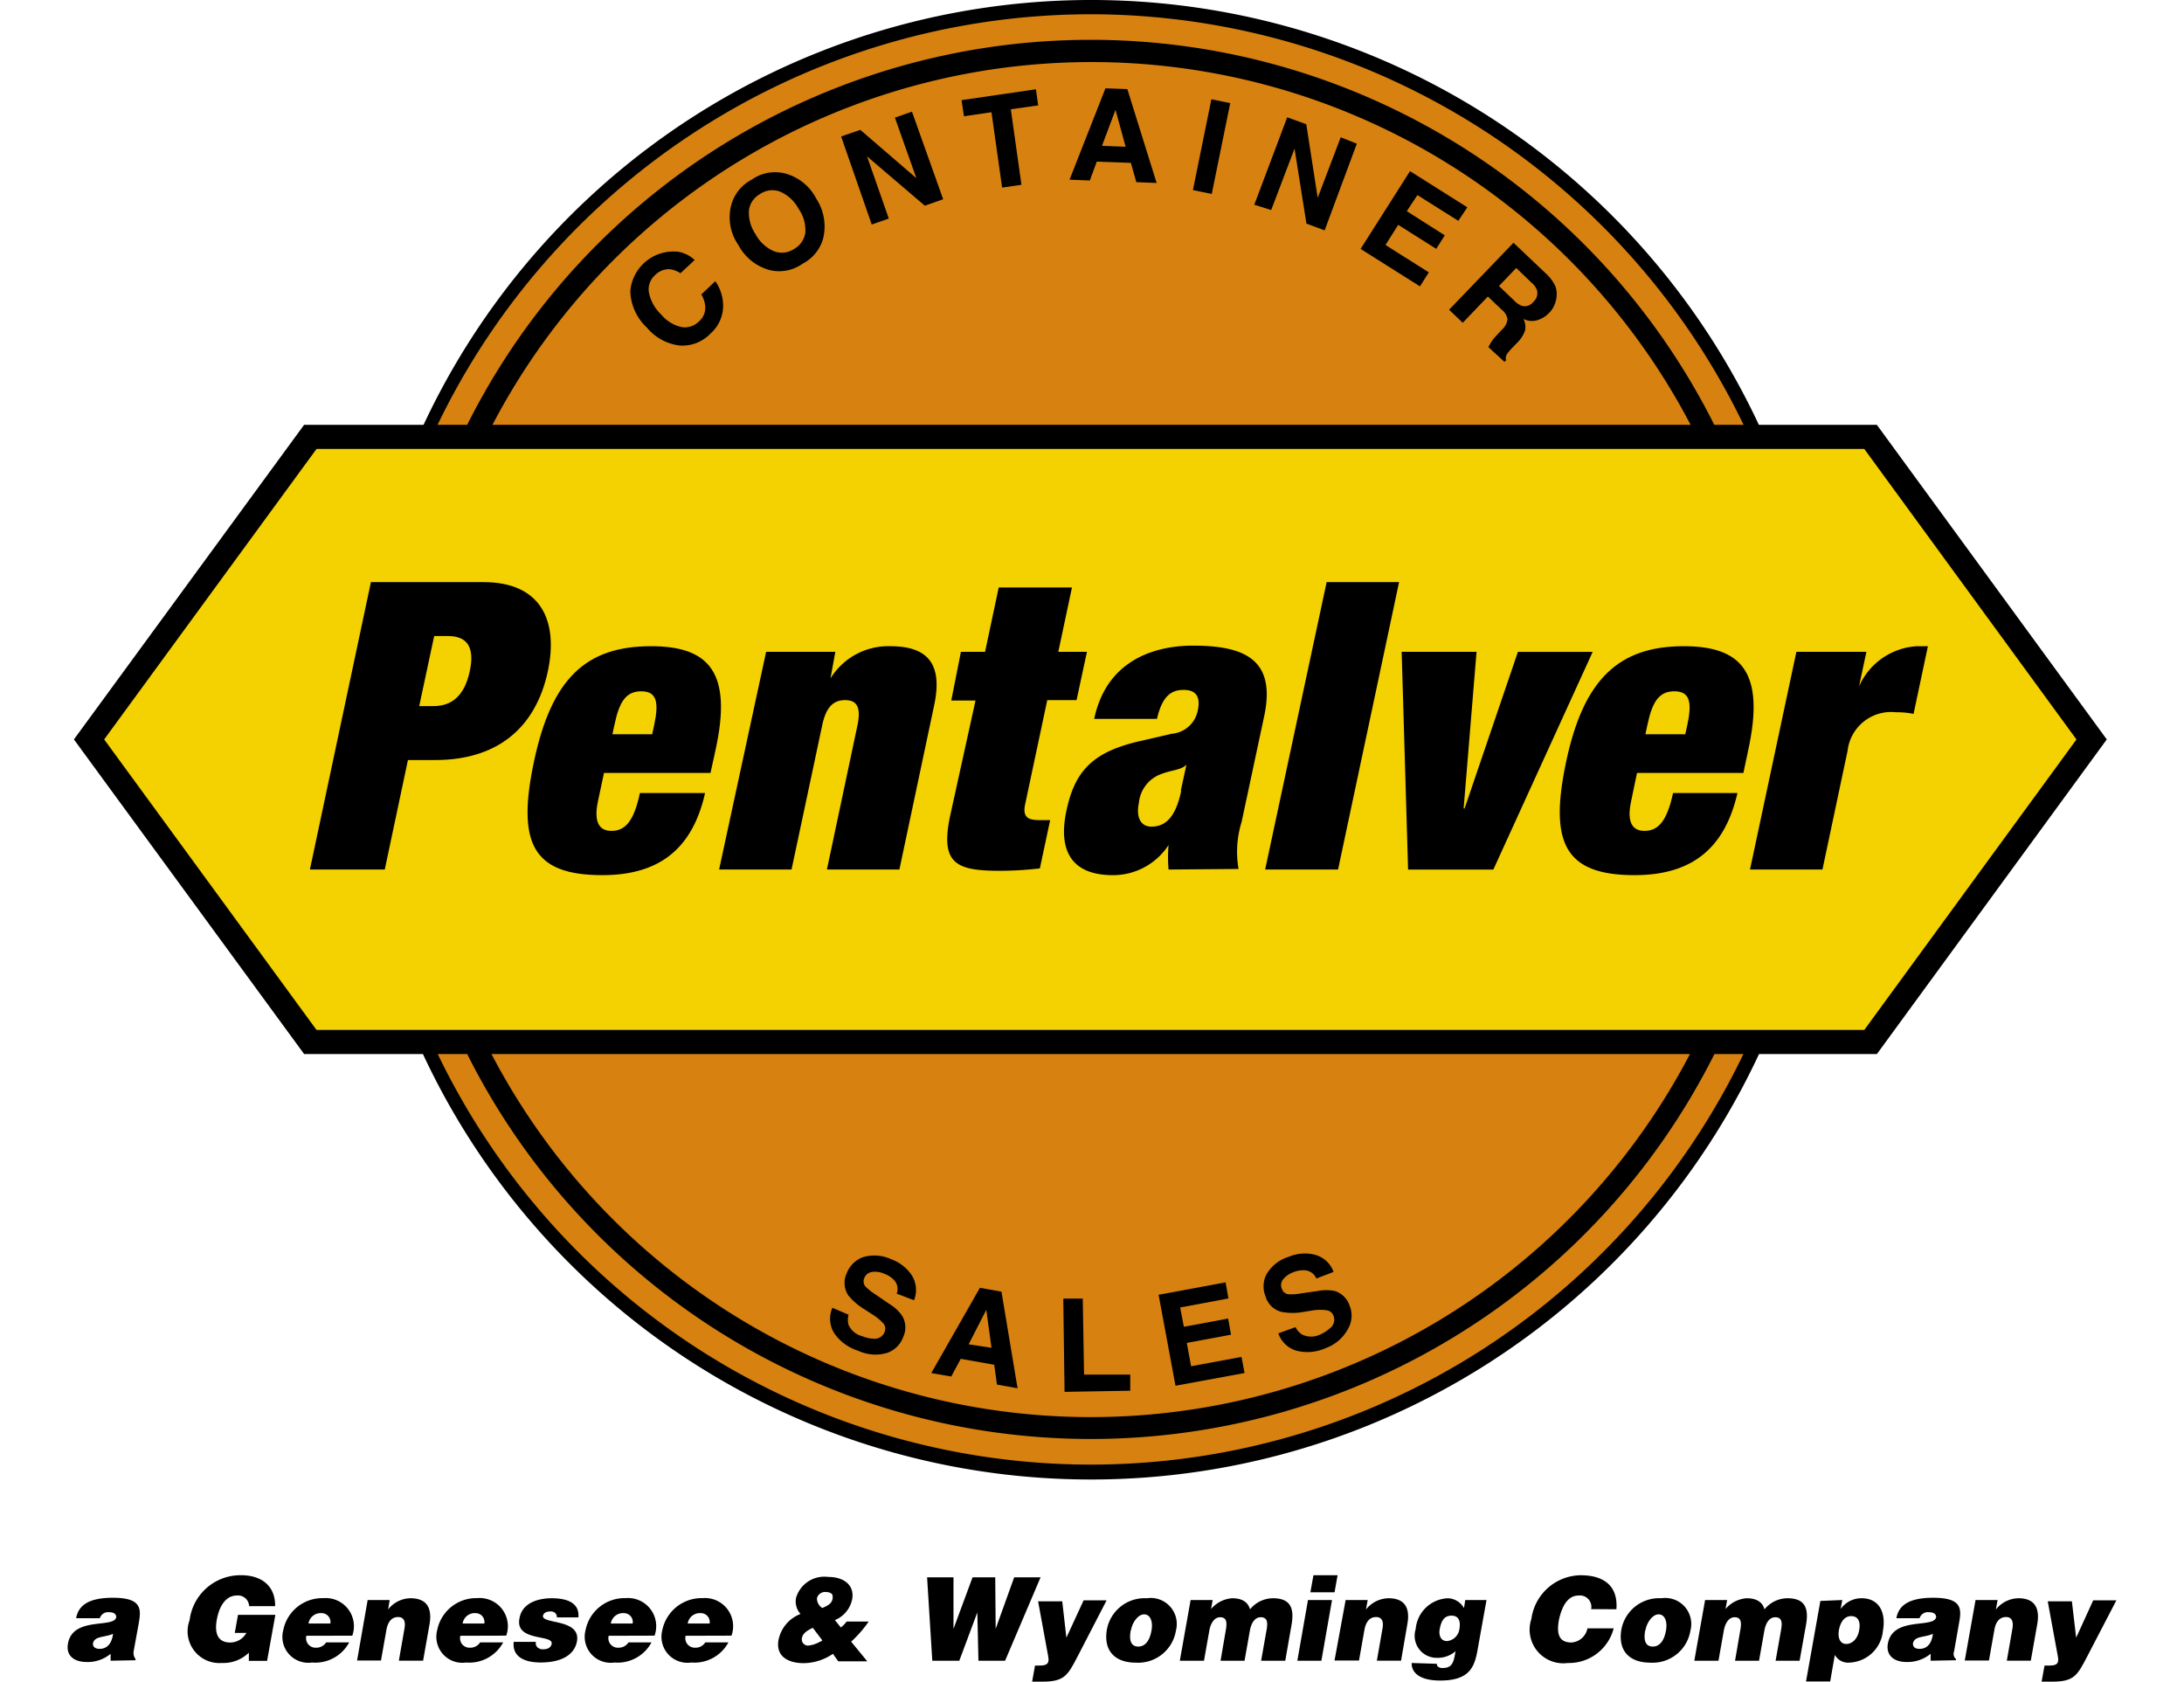 <svg xmlns="http://www.w3.org/2000/svg" width="126" height="97" viewBox="0 0 126 97">
  <g id="Group_190" data-name="Group 190" transform="translate(-305 -4803)">
    <rect id="Rectangle_79" data-name="Rectangle 79" width="126" height="97" transform="translate(305 4803)" fill="none"/>
    <g id="pentalvercontainersaleslogo" transform="translate(308.902 4802.995)">
      <path id="Path_2418" data-name="Path 2418" d="M103.413,43.937A42.517,42.517,0,1,1,60.9,1.42,42.517,42.517,0,0,1,103.413,43.937Z" transform="translate(-1.877 -1.29)" fill="#d68110"/>
      <path id="Path_2419" data-name="Path 2419" d="M105.016,25.789H98.209a42.526,42.526,0,0,0-77.037,0H14.281L1,43.936,14.281,62.083h6.854a42.535,42.535,0,0,0,77.084,0h6.8l13.262-18.147ZM59.658,2.107A41.857,41.857,0,0,1,97.327,25.789h-1.69a40.241,40.241,0,0,0-71.948,0H21.98A41.867,41.867,0,0,1,59.658,2.107Zm0,83.659A41.857,41.857,0,0,1,21.989,62.083h1.7a40.251,40.251,0,0,0,71.957,0h1.672A41.792,41.792,0,0,1,59.658,85.766ZM94.234,62.083a39.006,39.006,0,0,1-69.143,0ZM25.147,25.789a39.006,39.006,0,0,1,69.124,0Z" transform="translate(-0.638 -1.28)"/>
      <path id="Path_2420" data-name="Path 2420" d="M103.816,61.4l12.24-16.754L103.816,27.89H14.52L2.27,44.644,14.52,61.4Z" transform="translate(-0.162 -1.988)" fill="#f4d100"/>
      <g id="TAG_LINE" data-name="TAG LINE" transform="translate(-0.001 90.866)">
        <path id="Path_2421" data-name="Path 2421" d="M3.09,104.151v-.4a2.052,2.052,0,0,1-1.393.474c-.669,0-1.2-.334-1.068-1.059.279-1.588,2.647-.864,2.786-1.523,0-.251-.251-.288-.4-.288a.5.5,0,0,0-.548.344H1.1c.13-.743.734-1.179,2.117-1.179,1.653,0,1.644.622,1.5,1.449l-.3,1.644a.611.611,0,0,0,.111.446v.065Zm.139-1.551c-.5.223-1.077.111-1.161.567,0,.176.121.3.39.3C2.941,103.464,3.173,103.083,3.229,102.6Z" transform="translate(-0.609 -99.22)"/>
        <path id="Path_2422" data-name="Path 2422" d="M12.652,104.061H11.6v-.474a2.1,2.1,0,0,1-1.56.594,1.832,1.832,0,0,1-1.857-2.47,2.953,2.953,0,0,1,2.972-2.591c1.152,0,1.978.594,1.96,1.783h-1.5a.641.641,0,0,0-.706-.613c-.613,0-1.012.567-1.161,1.412-.121.678,0,1.3.78,1.3a1.068,1.068,0,0,0,.929-.557h-.669l.186-1.04h2.155Z" transform="translate(-1.144 -99.12)"/>
        <path id="Path_2423" data-name="Path 2423" d="M15.335,102.713a.548.548,0,0,0,.567.687.669.669,0,0,0,.576-.306h1.328a2.22,2.22,0,0,1-2.145,1.161A1.494,1.494,0,0,1,14,102.4a2.294,2.294,0,0,1,2.313-1.857,1.625,1.625,0,0,1,1.672,2.164Zm1.384-.706a.511.511,0,0,0-.5-.6.715.715,0,0,0-.762.6Z" transform="translate(-1.561 -99.22)"/>
        <path id="Path_2424" data-name="Path 2424" d="M19.2,100.652h1.272l-.093.548a1.662,1.662,0,0,1,1.291-.65c.929,0,1.263.548,1.1,1.5l-.371,2.1H21l.325-1.857c.065-.353,0-.659-.371-.659s-.585.279-.669.724l-.316,1.783H18.59Z" transform="translate(-1.89 -99.222)"/>
        <path id="Path_2425" data-name="Path 2425" d="M24.9,102.713a.548.548,0,0,0,.567.687.669.669,0,0,0,.576-.306h1.328a2.22,2.22,0,0,1-2.136,1.161,1.5,1.5,0,0,1-1.672-1.857,2.294,2.294,0,0,1,2.313-1.857,1.625,1.625,0,0,1,1.672,2.164Zm1.384-.706a.511.511,0,0,0-.5-.6.706.706,0,0,0-.752.6Z" transform="translate(-2.243 -99.22)"/>
        <path id="Path_2426" data-name="Path 2426" d="M29.6,103.067a.334.334,0,0,0,.093.316.446.446,0,0,0,.325.111c.214,0,.446-.065.492-.316.1-.557-2.127-.111-1.857-1.467.158-.929,1.133-1.161,1.857-1.161s1.625.176,1.542,1.105H30.808a.307.307,0,0,0-.093-.251.362.362,0,0,0-.269-.093c-.232,0-.4.074-.436.251-.084.492,2.182.158,1.96,1.467-.13.734-.817,1.226-2.1,1.226-.808,0-1.644-.251-1.551-1.189Z" transform="translate(-2.584 -99.222)"/>
        <path id="Path_2427" data-name="Path 2427" d="M34.115,102.713a.548.548,0,0,0,.567.687.669.669,0,0,0,.576-.306h1.328a2.22,2.22,0,0,1-2.136,1.161,1.5,1.5,0,0,1-1.672-1.857,2.294,2.294,0,0,1,2.313-1.857,1.625,1.625,0,0,1,1.672,2.164Zm1.384-.706a.511.511,0,0,0-.5-.6.715.715,0,0,0-.762.6Z" transform="translate(-2.9 -99.22)"/>
        <path id="Path_2428" data-name="Path 2428" d="M38.894,102.713a.548.548,0,0,0,.557.687.65.65,0,0,0,.576-.306h1.337a2.229,2.229,0,0,1-2.145,1.161,1.5,1.5,0,0,1-1.672-1.857,2.313,2.313,0,0,1,2.322-1.857,1.625,1.625,0,0,1,1.672,2.164Zm1.384-.706a.511.511,0,0,0-.511-.6.706.706,0,0,0-.752.6Z" transform="translate(-3.24 -99.22)"/>
        <path id="Path_2429" data-name="Path 2429" d="M47.907,103.659a3.037,3.037,0,0,1-1.681.539c-.929,0-1.625-.409-1.458-1.337a2.025,2.025,0,0,1,1.272-1.5,1.068,1.068,0,0,1-.26-.929,1.7,1.7,0,0,1,1.857-1.207c.929,0,1.514.492,1.384,1.272a1.653,1.653,0,0,1-1,1.217l.344.427a1.727,1.727,0,0,0,.334-.344h1.272a6.677,6.677,0,0,1-1.012,1.161l.929,1.133H48.214Zm-1.161-1.5c-.288.139-.576.306-.622.576a.356.356,0,0,0,.39.446,1.662,1.662,0,0,0,.567-.176c.214-.111.241-.093.167-.186Zm.241-1.7a.644.644,0,0,0,.306.557c.344-.139.65-.306.594-.706,0-.149-.223-.214-.371-.214a.483.483,0,0,0-.529.353Z" transform="translate(-3.755 -99.126)"/>
        <path id="Path_2430" data-name="Path 2430" d="M57.956,102.222h0l1.068-2.972h1.523L58.5,104.061H56.963l-.065-2.786h0l-1.04,2.786H54.3L54,99.25h1.523v2.972h0l1.1-2.972h1.309Z" transform="translate(-4.415 -99.129)"/>
        <path id="Path_2431" data-name="Path 2431" d="M62.5,102.835l.994-2.155H64.82l-1.69,3.269c-.557,1.077-.771,1.421-2.006,1.421h-.6l.167-.929h.279c.427,0,.557-.13.483-.52l-.585-3.186h1.393Z" transform="translate(-4.879 -99.231)"/>
        <path id="Path_2432" data-name="Path 2432" d="M67.47,100.55a1.5,1.5,0,0,1,1.681,1.857,2.21,2.21,0,0,1-2.322,1.857c-1.124,0-1.857-.613-1.672-1.857a2.21,2.21,0,0,1,2.313-1.857Zm-.929,1.857c-.121.659.074.929.437.929s.65-.288.762-.929c.093-.511-.065-.929-.427-.929s-.687.5-.752.892Z" transform="translate(-5.208 -99.221)"/>
        <path id="Path_2433" data-name="Path 2433" d="M70.322,100.652h1.272l-.093.52a1.755,1.755,0,0,1,1.217-.622c.632,0,.929.269,1.031.641a1.718,1.718,0,0,1,1.319-.641c1.022,0,1.244.576,1.077,1.532l-.362,2.071H74.39l.316-1.783c.093-.511,0-.724-.344-.724s-.548.353-.622.78l-.306,1.727H72.05l.306-1.783c.093-.511,0-.724-.334-.724s-.548.353-.622.78l-.306,1.727H69.7Z" transform="translate(-5.534 -99.222)"/>
        <path id="Path_2434" data-name="Path 2434" d="M77,104.051l.613-3.5H79l-.613,3.5Zm.929-4.931h1.393l-.176.984H77.752Z" transform="translate(-6.054 -99.12)"/>
        <path id="Path_2435" data-name="Path 2435" d="M79.951,100.652h1.272l-.1.548a1.7,1.7,0,0,1,1.3-.65c.929,0,1.263.548,1.087,1.5l-.362,2.1H81.753l.325-1.857c.065-.353,0-.659-.371-.659s-.585.279-.669.724l-.316,1.783H79.31Z" transform="translate(-6.219 -99.222)"/>
        <path id="Path_2436" data-name="Path 2436" d="M85.558,104.33a.167.167,0,0,0,.056.158.381.381,0,0,0,.288.084c.4,0,.585-.176.678-.678l.056-.288a1.588,1.588,0,0,1-1.077.381,1.269,1.269,0,0,1-1.226-1.653,1.941,1.941,0,0,1,1.857-1.783,1.1,1.1,0,0,1,.929.567l.074-.464h1.226l-.5,2.786c-.176,1.049-.446,1.857-2.173,1.857-1.235,0-1.662-.492-1.644-1.012Zm.158-1.987c-.056.344.056.678.427.678a.8.8,0,0,0,.715-.715c.065-.371,0-.752-.455-.752S85.8,101.9,85.716,102.342Z" transform="translate(-6.56 -99.222)"/>
        <path id="Path_2437" data-name="Path 2437" d="M94.978,101.08a.659.659,0,0,0-.724-.789c-.548,0-.929.474-1.133,1.4-.121.678-.084,1.309.715,1.309a1,1,0,0,0,.929-.817h1.514a2.665,2.665,0,0,1-2.647,2,1.941,1.941,0,0,1-2.1-2.545,2.907,2.907,0,0,1,2.833-2.517c1.477,0,2.164.724,2.071,1.96Z" transform="translate(-7.083 -99.12)"/>
        <path id="Path_2438" data-name="Path 2438" d="M99.43,100.55a1.5,1.5,0,0,1,1.681,1.857,2.21,2.21,0,0,1-2.322,1.857c-1.124,0-1.857-.613-1.672-1.857a2.21,2.21,0,0,1,2.313-1.857Zm-.929,1.857c-.121.659.074.929.437.929s.65-.288.762-.929c.093-.511-.065-.929-.427-.929s-.687.5-.752.892Z" transform="translate(-7.486 -99.221)"/>
        <path id="Path_2439" data-name="Path 2439" d="M102.282,100.652h1.272l-.093.52a1.755,1.755,0,0,1,1.217-.622c.632,0,.929.269,1.031.641a1.718,1.718,0,0,1,1.319-.641c1.022,0,1.244.576,1.077,1.532l-.371,2.071H106.35l.316-1.783c.093-.511,0-.724-.344-.724s-.548.353-.622.78l-.306,1.727H104.01l.306-1.783c.093-.511,0-.724-.334-.724s-.548.353-.622.78l-.306,1.727H101.66Z" transform="translate(-7.812 -99.222)"/>
        <path id="Path_2440" data-name="Path 2440" d="M110.69,100.652l-.093.52h0a1.467,1.467,0,0,1,1.207-.622c1.049,0,1.412.864,1.235,1.857a2.025,2.025,0,0,1-1.969,1.857.873.873,0,0,1-.808-.446l-.269,1.532H108.6l.827-4.644Zm.975,1.746c.1-.557-.093-.817-.464-.817s-.613.325-.7.789.065.817.418.817S111.581,102.881,111.665,102.4Z" transform="translate(-8.307 -99.222)"/>
        <path id="Path_2441" data-name="Path 2441" d="M116.149,104.151v-.4a2.09,2.09,0,0,1-1.4.474c-.659,0-1.189-.334-1.068-1.059.288-1.588,2.647-.864,2.786-1.523,0-.251-.26-.288-.409-.288a.5.5,0,0,0-.548.344h-1.337c.13-.743.734-1.179,2.117-1.179,1.662,0,1.653.622,1.5,1.449l-.288,1.644a.39.39,0,0,0,.111.446v.065Zm.13-1.551c-.492.223-1.077.111-1.152.567,0,.176.111.3.381.3.492,0,.715-.381.771-.864Z" transform="translate(-8.667 -99.22)"/>
        <path id="Path_2442" data-name="Path 2442" d="M119.082,100.652h1.272l-.1.548a1.7,1.7,0,0,1,1.3-.65c.929,0,1.254.548,1.087,1.5l-.371,2.1h-1.384l.325-1.857c.056-.353,0-.659-.371-.659s-.594.279-.669.724l-.316,1.783H118.46Z" transform="translate(-9.009 -99.222)"/>
        <path id="Path_2443" data-name="Path 2443" d="M125.227,102.835l.984-2.155h1.337l-1.7,3.269c-.557,1.077-.762,1.421-2,1.421h-.613l.167-.929h.288c.437,0,.557-.13.483-.52l-.585-3.186h1.393Z" transform="translate(-9.35 -99.231)"/>
      </g>
      <path id="Path_2444" data-name="Path 2444" d="M49.039,82.678a1.133,1.133,0,0,0,0,.585,1.161,1.161,0,0,0,.78.65,1.951,1.951,0,0,0,.641.149.622.622,0,0,0,.669-.409.474.474,0,0,0-.074-.464,2.87,2.87,0,0,0-.6-.5l-.5-.325a3.613,3.613,0,0,1-.929-.8,1.3,1.3,0,0,1-.093-1.272,1.588,1.588,0,0,1,.929-.929,2.294,2.294,0,0,1,1.625.111,2.4,2.4,0,0,1,1.2.929,1.588,1.588,0,0,1,.13,1.44l-1-.381a.752.752,0,0,0-.158-.789,1.458,1.458,0,0,0-.576-.362,1.217,1.217,0,0,0-.724-.093.557.557,0,0,0-.418.362.464.464,0,0,0,.093.492,3.529,3.529,0,0,0,.585.455l.8.548a2.257,2.257,0,0,1,.724.687,1.3,1.3,0,0,1,.056,1.189,1.523,1.523,0,0,1-.929.929,2.368,2.368,0,0,1-1.672-.121A2.647,2.647,0,0,1,48.2,83.727a1.588,1.588,0,0,1-.093-1.449Z" transform="translate(-3.987 -6.839)"/>
      <path id="Path_2445" data-name="Path 2445" d="M57.065,81.27l1.244.223.929,5.572-1.189-.214-.158-1.142-1.932-.344-.548,1.022-1.152-.2Zm-.65,3.26,1.319.2-.3-2.192Z" transform="translate(-4.434 -6.982)"/>
      <path id="Path_2446" data-name="Path 2446" d="M62.46,81.94h1.124l.074,4.384h2.665v.929l-3.789.065Z" transform="translate(-5.019 -7.029)"/>
      <path id="Path_2447" data-name="Path 2447" d="M72.411,81.859l-2.786.52.214,1.114,2.554-.474.167.929-2.554.474.251,1.347,2.907-.539.176.929-3.984.734-.975-5.247,3.863-.715Z" transform="translate(-5.441 -6.957)"/>
      <path id="Path_2448" data-name="Path 2448" d="M76.748,83.384a1.022,1.022,0,0,0,.39.436,1.207,1.207,0,0,0,1.012,0,2.043,2.043,0,0,0,.557-.353.613.613,0,0,0,.223-.752.474.474,0,0,0-.371-.3,2.638,2.638,0,0,0-.78,0l-.585.093a3.38,3.38,0,0,1-1.244,0,1.282,1.282,0,0,1-.929-.882,1.523,1.523,0,0,1,.056-1.3,2.238,2.238,0,0,1,1.282-1,2.35,2.35,0,0,1,1.523-.111,1.57,1.57,0,0,1,1.059.984l-.994.381a.771.771,0,0,0-.659-.474,1.532,1.532,0,0,0-.669.111,1.356,1.356,0,0,0-.594.418.529.529,0,0,0-.065.548.455.455,0,0,0,.39.306,3.093,3.093,0,0,0,.743-.056l.929-.13a2.48,2.48,0,0,1,1,0,1.319,1.319,0,0,1,.845.845,1.514,1.514,0,0,1-.093,1.337,2.368,2.368,0,0,1-1.263,1.1,2.582,2.582,0,0,1-1.718.158,1.579,1.579,0,0,1-1.04-1Z" transform="translate(-5.906 -6.829)"/>
      <path id="Path_2449" data-name="Path 2449" d="M35.56,19.222a2.5,2.5,0,0,1,2.786-2.3,1.857,1.857,0,0,1,.929.474l-.817.762a1.625,1.625,0,0,0-.594-.232,1.114,1.114,0,0,0-.882.353,1.087,1.087,0,0,0-.344,1,2.387,2.387,0,0,0,.7,1.254,2.164,2.164,0,0,0,1.189.734,1.152,1.152,0,0,0,.984-.316,1.049,1.049,0,0,0,.371-.929,1.6,1.6,0,0,0-.223-.641l.808-.762a2.443,2.443,0,0,1,.446,1.542,2.136,2.136,0,0,1-.724,1.477,2.238,2.238,0,0,1-1.811.687,2.916,2.916,0,0,1-1.857-1.031,2.981,2.981,0,0,1-.957-2.071Z" transform="translate(-3.101 -2.393)"/>
      <path id="Path_2450" data-name="Path 2450" d="M47.126,15.816a2.35,2.35,0,0,1-1.179,1.44,2.34,2.34,0,0,1-1.857.381,2.9,2.9,0,0,1-1.857-1.467,2.786,2.786,0,0,1-.4-2.313,2.34,2.34,0,0,1,1.179-1.449,2.331,2.331,0,0,1,1.857-.371,2.833,2.833,0,0,1,1.857,1.458A2.935,2.935,0,0,1,47.126,15.816ZM46.1,15.481a2.136,2.136,0,0,0-.39-1.393,2.2,2.2,0,0,0-1.059-.984,1.244,1.244,0,0,0-1.152.13,1.263,1.263,0,0,0-.65.929,2.182,2.182,0,0,0,.381,1.393,2.173,2.173,0,0,0,1.068.984,1.272,1.272,0,0,0,1.152-.13,1.3,1.3,0,0,0,.65-.929Z" transform="translate(-3.542 -2.042)"/>
      <path id="Path_2451" data-name="Path 2451" d="M48.66,9.65l1.105-.381L53,12.056,51.762,8.564l.984-.344,1.8,5.052-1.059.371L50.155,10.8l1.254,3.585-.984.344Z" transform="translate(-4.035 -1.774)"/>
      <path id="Path_2452" data-name="Path 2452" d="M60.431,6.83l.13.929-1.579.223.613,4.356L58.48,12.5l-.613-4.346-1.588.232-.139-.929Z" transform="translate(-4.568 -1.675)"/>
      <path id="Path_2453" data-name="Path 2453" d="M64.921,6.77l1.263.046,1.69,5.414-1.17-.046-.316-1.114L64.42,11l-.4,1.087-1.17-.046Zm-.2,3.316,1.365.056L65.5,8.014Z" transform="translate(-5.047 -1.671)"/>
      <path id="Path_2454" data-name="Path 2454" d="M71.6,12.911l-1.087-.223L71.578,7.45l1.087.223Z" transform="translate(-5.593 -1.719)"/>
      <path id="Path_2455" data-name="Path 2455" d="M76.224,8.57l1.1.4.659,4.244,1.328-3.492.929.371-1.857,5-1.049-.39-.687-4.328L75.3,13.919l-.975-.306Z" transform="translate(-5.864 -1.799)"/>
      <path id="Path_2456" data-name="Path 2456" d="M86.567,14.78l-2.359-1.486-.613.929,2.192,1.393-.492.78L83.1,15.012l-.734,1.161,2.5,1.579-.511.808L80.93,16.4l2.851-4.486L87.087,14Z" transform="translate(-6.336 -2.037)"/>
      <path id="Path_2457" data-name="Path 2457" d="M92.532,18.812a1.263,1.263,0,0,1,.1.613,1.644,1.644,0,0,1-.121.511,1.365,1.365,0,0,1-.316.474,1.523,1.523,0,0,1-.65.409,1.04,1.04,0,0,1-.827-.065,1.04,1.04,0,0,1,.093.669,1.858,1.858,0,0,1-.464.715l-.251.26a3.1,3.1,0,0,0-.325.381.427.427,0,0,0-.056.362l-.093.093-.929-.854.139-.251a2.665,2.665,0,0,1,.288-.371l.334-.362a.984.984,0,0,0,.344-.613.864.864,0,0,0-.344-.567l-.789-.752-1.449,1.514-.789-.752,3.715-3.863L92,18.125a2.294,2.294,0,0,1,.529.687ZM90.3,17.818l-.994,1.04.873.836a1.2,1.2,0,0,0,.446.306.613.613,0,0,0,.65-.214A.678.678,0,0,0,91.5,19.1a1.031,1.031,0,0,0-.306-.427Z" transform="translate(-6.728 -2.355)"/>
      <path id="Path_2458" data-name="Path 2458" d="M19.18,37.44h6.5c3.3,0,4.319,2.21,3.715,5.108-.715,3.39-3.018,5.154-6.5,5.154H21.316l-1.337,6.315H15.66Zm2.786,7.151h.817c1.087,0,1.8-.622,2.1-2.015s-.158-2.025-1.244-2.025H22.83Z" transform="translate(-1.683 -3.857)"/>
      <path id="Path_2459" data-name="Path 2459" d="M33.591,48.729l-.353,1.653c-.279,1.347.2,1.69.78,1.69.743,0,1.282-.464,1.644-2.182h3.761c-.687,3.037-2.461,4.736-5.925,4.736-4.04,0-4.95-1.857-3.938-6.594S32.542,41.42,36.3,41.42c3.343,0,4.727,1.486,3.715,6.037l-.279,1.272Zm2.9-2.786c.279-1.319.13-1.922-.752-1.922s-1.263.6-1.542,1.922l-.121.557h2.294Z" transform="translate(-2.647 -4.141)"/>
      <path id="Path_2460" data-name="Path 2460" d="M43.792,41.745h3.993l-.279,1.532h0a3.919,3.919,0,0,1,3.436-1.857c1.857,0,3.12.715,2.545,3.408L51.482,54.3H47.3l1.755-8.284c.223-1.049,0-1.486-.706-1.486s-1.114.437-1.328,1.486L45.259,54.3H41.08Z" transform="translate(-3.495 -4.141)"/>
      <path id="Path_2461" data-name="Path 2461" d="M56.039,41.485h1.393l.789-3.715h4.226l-.789,3.715h1.653l-.6,2.786h-1.69l-1.272,5.99c-.158.724.121.929.789.929h.65l-.594,2.786a20.247,20.247,0,0,1-2.3.139c-2.554,0-3.464-.418-2.87-3.2l1.458-6.622H55.482Z" transform="translate(-4.504 -3.881)"/>
      <path id="Path_2462" data-name="Path 2462" d="M68.537,54.3a8.145,8.145,0,0,1,0-1.412h0a3.826,3.826,0,0,1-3.2,1.737c-2.508,0-3.158-1.532-2.693-3.715.492-2.322,1.532-3.418,4.337-4.04l1.727-.4A1.668,1.668,0,0,0,70.227,45.1c.158-.762-.1-1.161-.817-1.161s-1.235.344-1.542,1.672H64.246c.762-3.6,3.8-4.226,5.7-4.226,2.925,0,4.8.762,4.114,4.04l-1.309,6.13a5.8,5.8,0,0,0-.176,2.712Zm.706-4.551.325-1.5h0c-.3.325-.873.3-1.542.576a1.96,1.96,0,0,0-1.2,1.625c-.176.836.1,1.375.724,1.375.91,0,1.43-.7,1.718-2.071Z" transform="translate(-5.022 -4.139)"/>
      <path id="Path_2463" data-name="Path 2463" d="M78.548,37.44h4.179l-3.52,16.578H75Z" transform="translate(-5.913 -3.857)"/>
      <path id="Path_2464" data-name="Path 2464" d="M83.48,41.77H87.8L87.056,50.8h.056l3.074-9.027H94.5l-5.73,12.556H83.851Z" transform="translate(-6.517 -4.166)"/>
      <path id="Path_2465" data-name="Path 2465" d="M97.758,48.729l-.344,1.653c-.288,1.347.2,1.69.771,1.69.743,0,1.282-.464,1.653-2.182h3.715c-.7,3.037-2.47,4.736-5.935,4.736-4.031,0-4.95-1.857-3.938-6.594s3.055-6.612,6.77-6.612c3.334,0,4.718,1.486,3.715,6.037l-.269,1.272Zm2.907-2.786c.279-1.319.13-1.922-.752-1.922s-1.272.6-1.551,1.922l-.121.557h2.3Z" transform="translate(-7.217 -4.141)"/>
      <path id="Path_2466" data-name="Path 2466" d="M107.795,41.745h4.04l-.427,2h0a3.891,3.891,0,0,1,3.306-2.322h.669l-.827,3.9a4.811,4.811,0,0,0-1.022-.093,2.526,2.526,0,0,0-2.786,2.229L109.3,54.3H105.12Z" transform="translate(-8.06 -4.141)"/>
    </g>
  </g>
</svg>
